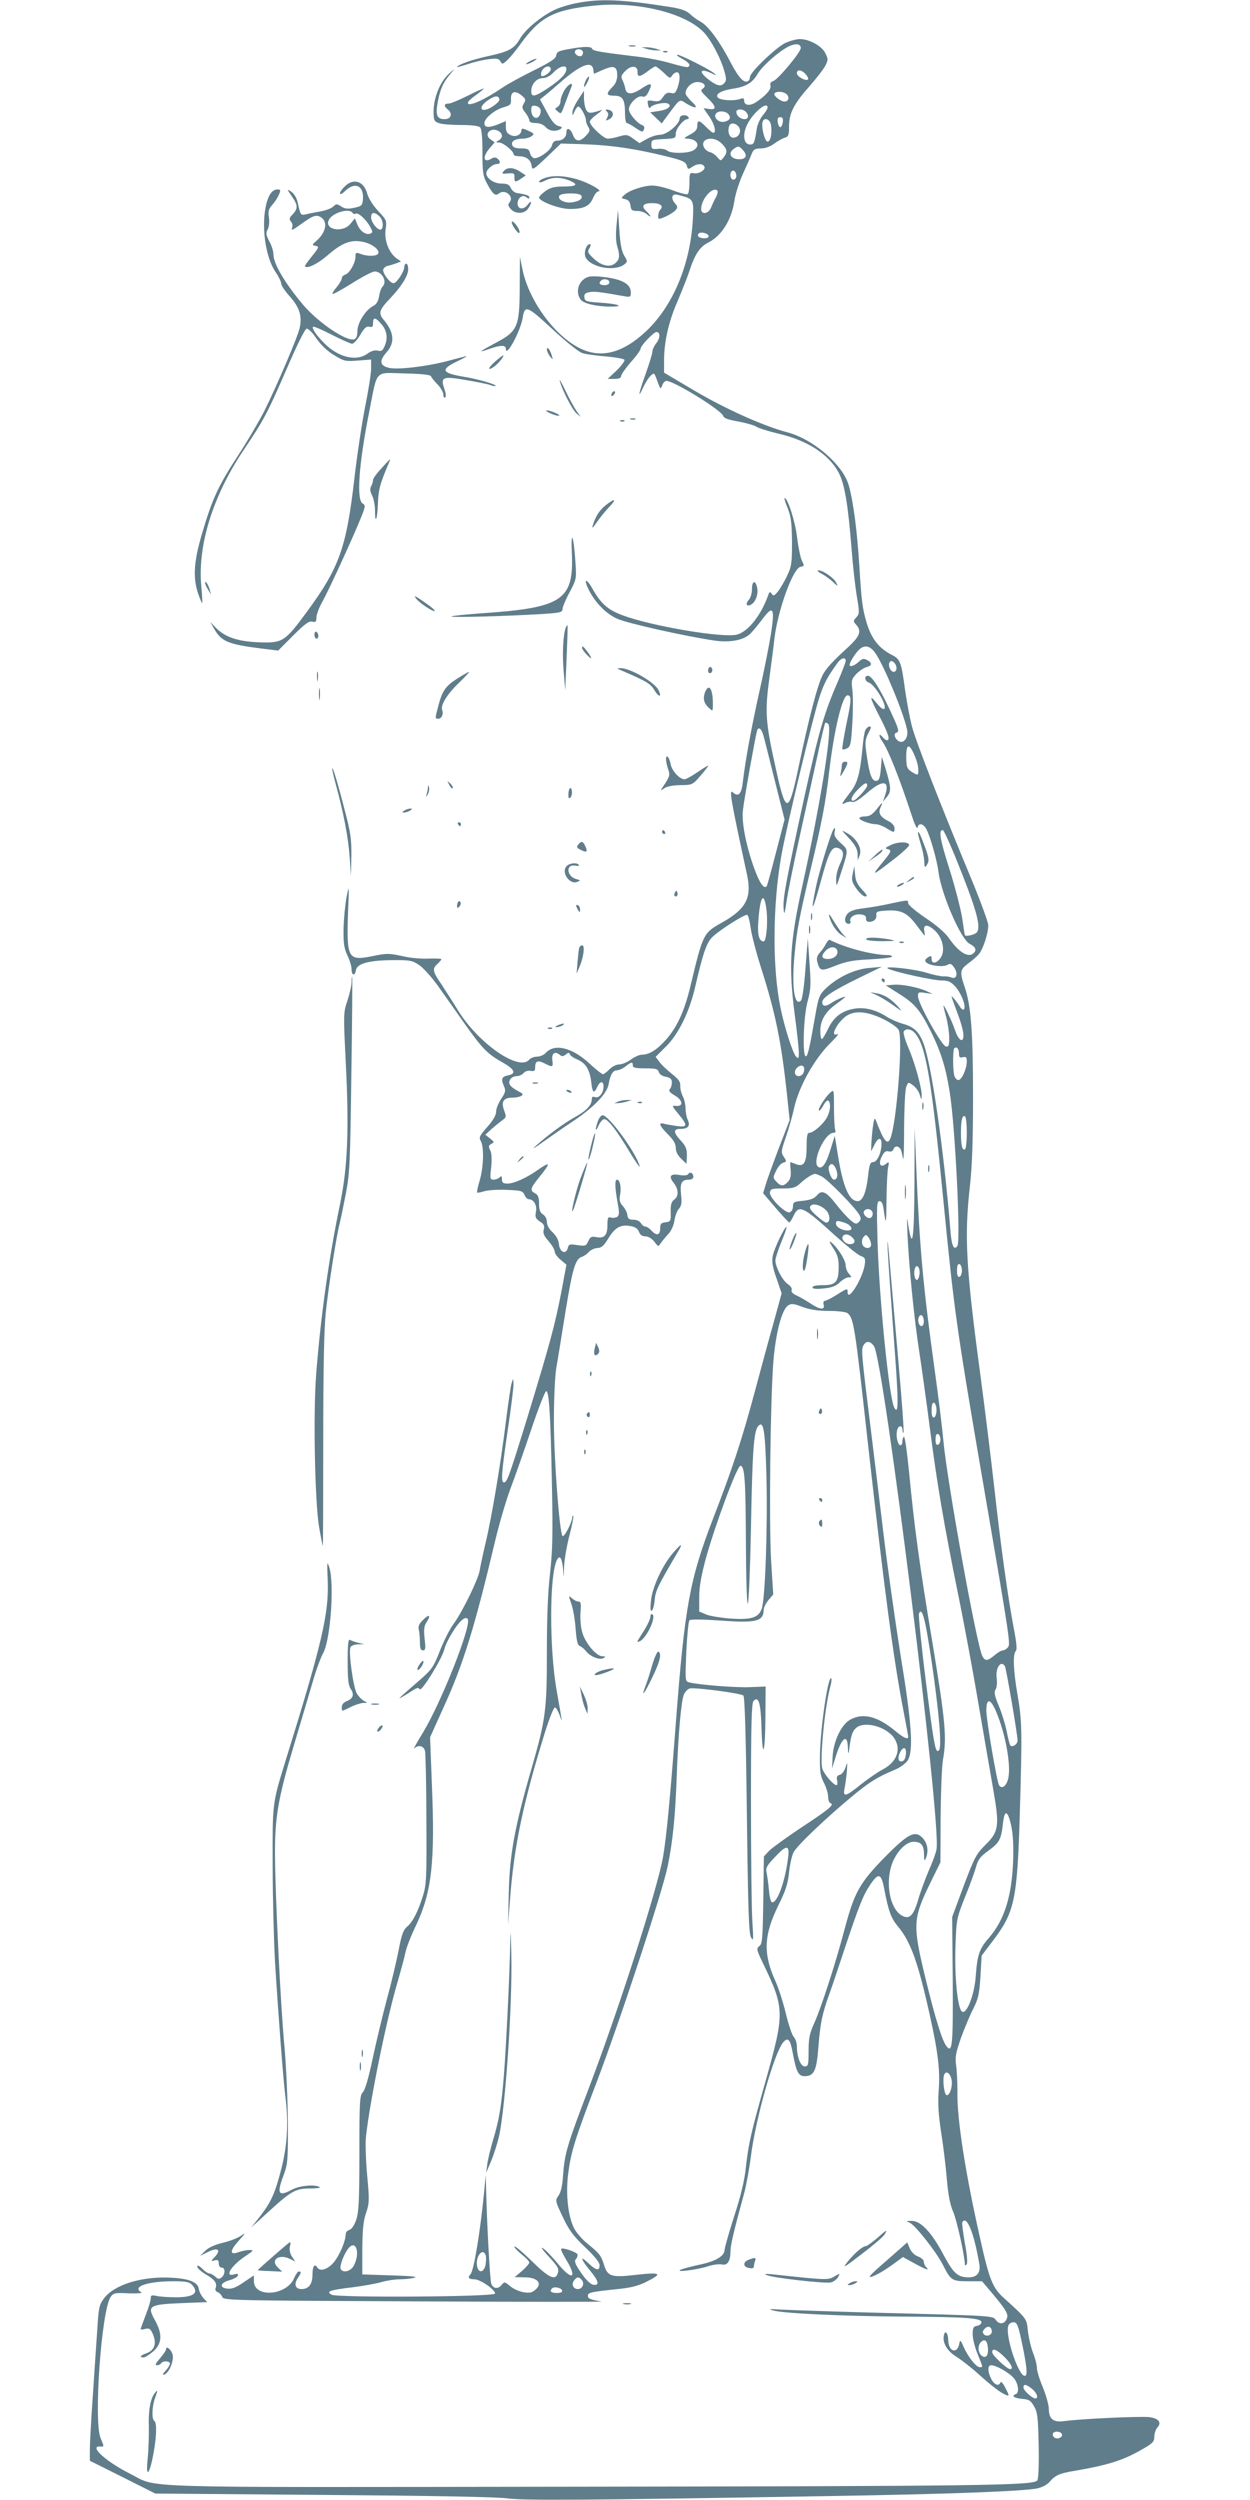 <?xml version="1.0" standalone="no"?>
<!DOCTYPE svg PUBLIC "-//W3C//DTD SVG 20010904//EN"
 "http://www.w3.org/TR/2001/REC-SVG-20010904/DTD/svg10.dtd">
<svg version="1.0" xmlns="http://www.w3.org/2000/svg"
 width="640pt" height="1280pt" viewBox="0 0 640 1280"
 preserveAspectRatio="xMidYMid meet">
<g transform="translate(0,1280) scale(0.1,-0.1)"
fill="#607d8b" stroke="none">
<path d="M2951 12784 c-40 -8 -92 -24 -115 -36 -69 -34 -146 -99 -173 -145
-31 -54 -56 -67 -171 -92 -78 -17 -152 -44 -152 -55 0 -1 25 6 57 16 31 11 79
22 106 25 41 5 51 3 59 -11 9 -16 12 -16 35 6 14 12 41 46 61 73 106 148 172
184 383 206 221 23 465 -36 562 -136 37 -38 89 -136 107 -204 10 -36 9 -46 -3
-58 -18 -19 -41 -11 -87 26 -43 36 -33 51 18 28 32 -15 34 -15 17 -1 -28 22
-172 94 -187 94 -7 -1 4 -10 25 -21 35 -19 45 -33 30 -42 -5 -3 -43 6 -85 18
-42 13 -121 29 -175 35 -183 22 -228 29 -231 40 -5 13 -40 13 -118 -1 -53 -9
-63 -14 -66 -32 -2 -17 -29 -35 -114 -77 -61 -30 -136 -71 -165 -91 -84 -57
-160 -92 -172 -80 -6 6 6 20 37 42 25 18 44 34 43 36 -2 1 -39 -15 -82 -37
-44 -22 -87 -40 -96 -40 -26 0 -29 -12 -7 -30 27 -21 18 -50 -15 -50 -40 0
-48 19 -36 86 12 67 30 106 68 149 22 26 20 25 -12 -4 -45 -42 -77 -122 -77
-192 0 -44 3 -51 26 -59 14 -6 65 -10 113 -10 54 0 91 -4 99 -12 8 -8 12 -51
12 -128 0 -98 3 -121 21 -155 31 -59 45 -71 63 -56 31 26 80 -15 55 -45 -9
-11 -8 -19 6 -34 24 -27 70 -26 89 2 22 32 19 48 -3 19 -21 -27 -51 -23 -51 7
0 29 26 48 45 32 10 -8 15 -9 15 -1 0 10 -17 16 -65 23 -11 2 -24 13 -30 26
-8 17 -18 22 -47 22 -39 0 -78 27 -78 53 0 19 33 47 53 47 20 0 22 13 4 28 -8
7 -18 7 -27 2 -44 -28 -53 3 -14 50 l27 31 -21 15 c-37 25 -1 65 39 44 24 -13
25 -36 2 -49 -16 -9 -16 -10 3 -11 21 0 74 -44 74 -61 0 -5 13 -9 28 -9 36 0
60 -18 64 -50 3 -23 8 -20 77 45 l73 70 102 -3 c133 -4 236 -17 376 -48 143
-33 161 -40 167 -64 5 -18 7 -18 26 -5 26 18 53 19 63 3 10 -16 -27 -40 -53
-35 -22 4 -23 1 -23 -49 0 -29 -4 -55 -9 -58 -5 -3 -39 5 -75 19 -37 14 -84
25 -105 25 -46 0 -118 -24 -144 -48 -18 -16 -18 -17 5 -22 16 -4 24 -14 26
-33 3 -23 8 -27 34 -27 17 0 40 -7 50 -17 10 -9 18 -13 18 -10 0 3 -9 15 -21
26 -28 26 -17 41 31 41 41 0 59 -15 41 -33 -11 -11 -16 -47 -6 -47 16 0 72 29
84 44 12 14 11 19 -4 36 -10 11 -15 26 -12 34 5 12 13 13 44 4 64 -17 66 -21
60 -128 -14 -228 -103 -439 -241 -568 -116 -108 -224 -137 -329 -89 -131 60
-266 241 -301 403 l-14 69 -1 -155 c-1 -205 -10 -226 -126 -287 -86 -46 -91
-51 -25 -28 54 19 80 19 80 -1 0 -48 75 90 86 158 11 68 21 64 152 -57 71 -66
135 -117 154 -123 18 -6 72 -13 120 -17 49 -4 91 -12 95 -17 3 -6 -15 -31 -40
-55 l-46 -43 35 0 c23 0 34 5 34 14 0 8 23 41 50 72 28 31 50 62 50 69 0 15
67 85 81 85 20 0 20 -30 0 -56 -12 -15 -21 -35 -21 -45 0 -10 -16 -62 -35
-115 -36 -100 -42 -134 -10 -64 10 21 26 47 36 56 17 16 19 15 29 -12 23 -62
21 -60 31 -36 4 12 14 22 21 22 40 -1 283 -151 291 -180 3 -11 26 -19 76 -28
39 -7 82 -19 94 -27 12 -8 62 -23 111 -35 149 -34 258 -105 309 -198 31 -57
49 -164 67 -392 6 -80 18 -187 26 -238 15 -88 15 -95 -2 -113 -16 -18 -16 -20
-1 -37 30 -33 20 -59 -40 -115 -81 -74 -112 -108 -130 -141 -27 -52 -70 -214
-127 -486 -49 -232 -63 -230 -116 15 -51 230 -54 282 -31 451 11 82 23 174 26
204 18 149 96 362 134 368 19 3 20 6 7 30 -7 15 -19 70 -25 122 -10 82 -48
200 -64 200 -3 0 4 -24 16 -52 17 -44 21 -75 22 -173 0 -109 -2 -125 -26 -175
-14 -30 -36 -66 -47 -80 -18 -21 -23 -23 -31 -10 -8 12 -11 11 -17 -5 -36
-103 -102 -188 -160 -204 -70 -19 -438 43 -587 99 -75 28 -109 58 -152 133
-34 61 -50 56 -19 -6 33 -64 87 -119 142 -144 50 -24 357 -92 502 -113 77 -11
145 2 179 33 13 12 41 46 63 75 57 77 66 61 45 -76 -10 -60 -35 -188 -57 -284
-42 -188 -74 -363 -86 -466 -7 -69 -23 -85 -53 -58 -19 17 -9 -40 73 -419 27
-122 -3 -179 -130 -250 -93 -52 -95 -57 -159 -324 -30 -126 -68 -210 -125
-274 -46 -52 -86 -77 -123 -77 -13 0 -38 -11 -57 -25 -19 -14 -46 -25 -60 -25
-15 0 -36 -11 -50 -25 -13 -14 -28 -25 -33 -25 -5 0 -36 24 -68 54 -89 83
-180 105 -225 55 -9 -10 -29 -19 -44 -19 -15 0 -33 -7 -40 -15 -52 -63 -262
83 -367 255 -25 41 -63 100 -84 132 -44 64 -47 78 -19 103 11 10 20 21 20 24
0 3 -29 4 -65 3 -36 -2 -96 3 -136 13 -66 14 -78 15 -150 0 -128 -26 -135 -14
-127 224 6 143 6 145 -8 76 -7 -38 -14 -110 -15 -160 -1 -73 2 -98 19 -135 12
-25 22 -57 22 -72 0 -33 17 -37 22 -6 5 34 65 51 184 52 92 1 104 -1 140 -25
21 -14 64 -62 95 -105 31 -43 93 -132 139 -197 91 -128 115 -153 197 -199 60
-34 67 -56 23 -64 -32 -7 -36 -19 -19 -57 9 -21 7 -31 -15 -63 -14 -21 -26
-51 -26 -66 0 -18 -15 -44 -45 -78 -40 -45 -44 -53 -33 -73 17 -31 14 -133 -6
-201 -10 -32 -15 -60 -13 -62 2 -2 17 1 34 6 16 6 68 10 114 8 76 -3 85 -5 94
-25 5 -13 15 -23 22 -23 25 0 44 -31 37 -64 -5 -28 -2 -35 20 -50 21 -13 25
-22 20 -41 -5 -19 1 -33 25 -60 17 -20 31 -43 31 -53 0 -9 13 -28 30 -42 l30
-25 -25 -135 c-34 -175 -57 -261 -171 -635 -98 -318 -108 -345 -124 -345 -16
0 -12 52 20 270 17 113 30 218 29 235 -1 30 -1 30 -9 5 -5 -14 -18 -104 -30
-200 -26 -211 -72 -488 -105 -625 -13 -55 -26 -116 -29 -136 -8 -47 -88 -210
-132 -271 -20 -26 -51 -88 -71 -138 -31 -81 -41 -96 -96 -145 -122 -106 -125
-109 -97 -93 14 8 38 23 53 33 22 14 30 16 36 6 9 -15 114 156 126 204 3 17
22 56 42 88 36 59 67 85 78 67 20 -32 -135 -425 -229 -580 -32 -52 -52 -89
-45 -82 21 20 48 14 55 -13 3 -13 7 -172 7 -352 2 -295 0 -334 -17 -388 -25
-81 -53 -136 -82 -160 -19 -16 -28 -40 -43 -120 -11 -55 -37 -168 -60 -250
-22 -83 -55 -220 -73 -305 -21 -100 -39 -161 -50 -172 -16 -16 -18 -44 -18
-311 0 -246 -3 -301 -16 -342 -10 -29 -24 -49 -35 -52 -11 -3 -19 -13 -19 -22
0 -34 -31 -108 -61 -144 -30 -36 -70 -49 -84 -27 -14 23 -25 7 -25 -34 0 -51
-19 -76 -56 -76 -32 0 -40 24 -20 55 19 28 20 35 6 35 -5 0 -16 -15 -24 -34
-38 -90 -206 -103 -206 -15 l0 29 -52 -35 c-37 -26 -60 -35 -82 -33 -45 4 -39
30 8 43 22 6 42 17 44 24 3 9 -2 11 -16 7 -57 -18 -20 43 55 93 42 28 44 31
20 31 -14 0 -38 -5 -53 -10 -48 -19 -50 4 -3 56 37 41 39 45 13 27 -17 -12
-59 -28 -93 -36 -41 -10 -73 -24 -90 -41 l-26 -26 40 20 c49 25 69 12 36 -24
-23 -24 -23 -25 -2 -19 16 4 21 1 21 -16 0 -12 6 -21 15 -21 19 0 19 -34 0
-50 -13 -10 -19 -10 -33 4 -10 9 -24 16 -31 16 -6 0 -23 11 -36 25 -17 16 -25
19 -25 10 0 -8 20 -26 44 -40 46 -27 59 -45 50 -70 -4 -9 1 -18 11 -21 9 -4
20 -15 23 -25 7 -17 58 -18 987 -22 539 -3 969 -3 955 -1 -58 10 -70 15 -70
29 0 17 12 20 144 34 74 7 113 17 155 38 86 43 76 50 -51 36 -130 -15 -147 -9
-166 53 -15 47 -24 58 -85 107 -26 21 -56 56 -67 77 -32 63 -44 176 -31 280
15 114 32 170 148 475 119 313 336 972 362 1102 26 127 39 259 46 463 8 219
23 384 37 415 6 13 19 27 29 30 22 7 260 -24 275 -36 7 -6 13 -196 18 -611 6
-488 10 -606 21 -627 13 -23 13 -14 7 84 -4 61 -7 336 -7 612 0 388 3 505 13
514 26 27 37 -8 41 -139 5 -173 19 -128 20 63 l1 150 -76 -3 c-71 -4 -274 12
-318 25 -18 5 -18 13 -12 157 4 83 11 155 16 160 6 6 66 5 155 -1 186 -14 224
-5 225 54 0 12 11 34 24 50 l25 29 -11 175 c-11 195 -4 822 12 1022 12 143 43
262 75 283 17 11 28 10 75 -8 39 -14 79 -20 135 -20 45 0 86 -5 94 -11 32 -27
37 -55 106 -679 84 -750 129 -1087 180 -1354 14 -71 25 -132 25 -136 0 -17
-24 -6 -68 31 -91 75 -166 93 -231 55 -45 -27 -84 -110 -88 -188 l-3 -61 14
45 c32 110 65 141 67 63 1 -30 3 -37 6 -18 9 75 15 97 34 116 41 41 160 9 199
-53 36 -57 10 -122 -63 -159 -23 -12 -72 -46 -109 -75 -79 -64 -93 -67 -84
-21 4 17 9 57 12 87 3 50 3 52 -7 21 -6 -19 -18 -35 -29 -38 -15 -4 -18 -11
-14 -29 3 -13 2 -24 -3 -24 -15 0 -61 53 -72 82 -15 40 11 314 40 422 6 21 8
40 5 43 -16 16 -56 -253 -58 -397 -1 -80 2 -102 20 -137 12 -23 22 -56 22 -72
0 -16 5 -31 12 -33 21 -7 -2 -28 -145 -122 -78 -52 -154 -107 -169 -122 l-27
-29 -3 -223 c-3 -198 -5 -225 -20 -236 -16 -12 -15 -18 18 -87 112 -232 112
-255 14 -603 -75 -266 -87 -318 -101 -441 -7 -69 -26 -148 -60 -252 -27 -84
-49 -162 -49 -172 0 -32 -46 -59 -128 -76 -42 -9 -86 -21 -97 -26 -32 -15 82
-1 138 17 26 9 59 13 72 10 29 -7 45 16 45 67 0 32 18 107 70 297 11 41 27
128 35 193 25 192 118 522 164 579 25 30 37 18 50 -54 18 -97 29 -118 61 -118
48 0 61 28 70 147 10 125 19 170 56 273 15 41 49 143 76 225 75 225 97 281
132 333 43 65 58 62 73 -18 22 -115 35 -151 70 -193 65 -77 103 -182 163 -452
43 -193 54 -286 46 -389 -5 -67 -1 -124 13 -216 11 -69 24 -177 29 -240 7 -80
17 -130 32 -164 18 -39 60 -229 60 -270 0 -6 3 -6 9 0 6 5 3 48 -9 109 -9 55
-16 103 -13 107 22 39 60 -53 87 -214 8 -44 -12 -68 -54 -68 -56 0 -78 20
-128 113 -60 115 -118 177 -164 176 -29 0 -30 -1 -11 -9 28 -11 137 -150 170
-215 41 -81 47 -85 128 -85 l73 0 44 -52 c76 -90 91 -114 84 -136 -10 -31 -38
-36 -56 -12 -18 24 6 23 -655 40 -209 6 -411 13 -450 15 -57 4 -64 3 -35 -5
53 -15 364 -29 665 -31 319 -2 400 -7 400 -29 0 -8 -10 -16 -22 -18 -19 -3
-23 -10 -23 -43 0 -22 11 -67 25 -101 29 -72 29 -68 11 -68 -18 0 -60 53 -83
106 -14 33 -18 35 -21 17 -9 -57 -55 -46 -57 14 -1 41 -18 57 -23 22 -6 -37
19 -78 67 -107 25 -16 74 -54 107 -84 72 -65 122 -103 147 -111 15 -6 15 -2
-5 36 -11 23 -23 36 -25 30 -8 -23 -32 -14 -48 17 -19 38 -19 70 0 70 24 0 87
-35 114 -64 24 -26 32 -77 12 -84 -25 -8 -8 -21 31 -24 36 -3 45 -8 62 -38 18
-30 21 -56 24 -200 2 -99 -1 -171 -7 -180 -18 -26 -298 -29 -2411 -32 -2275
-3 -2083 -9 -2235 67 -122 61 -212 143 -152 139 21 -2 21 -2 2 43 -36 86 4
649 51 722 15 21 21 23 94 19 43 -1 72 1 64 5 -51 29 31 57 165 57 63 0 81 -4
94 -18 38 -42 10 -64 -82 -64 -39 0 -84 3 -100 7 -25 5 -30 3 -29 -12 0 -10
-11 -48 -26 -86 -14 -37 -26 -70 -26 -72 0 -3 11 -3 24 1 21 5 27 1 40 -30 19
-46 6 -81 -35 -95 -31 -11 -38 -21 -14 -21 8 0 30 14 50 31 45 40 48 89 8 160
-41 73 -30 80 136 87 l132 5 -20 21 c-10 12 -21 32 -23 46 -4 35 -48 53 -139
58 -150 9 -293 -35 -346 -105 -24 -31 -28 -47 -34 -147 -4 -61 -15 -214 -23
-341 -9 -126 -16 -256 -16 -287 l0 -57 168 -84 167 -84 860 -7 c541 -4 892
-10 945 -18 88 -11 402 -9 1640 12 608 10 987 24 1069 39 27 6 51 18 65 34 29
34 51 44 132 57 157 27 233 50 318 96 78 43 86 50 86 78 0 16 7 37 15 46 24
26 9 47 -38 54 -42 6 -349 -8 -438 -20 -56 -8 -79 11 -79 63 0 19 -14 69 -31
111 -18 43 -31 87 -30 99 0 13 -8 46 -19 74 -11 28 -23 79 -27 113 -7 66 -2
60 -125 172 -56 50 -74 96 -121 309 -75 333 -118 610 -115 745 0 41 -2 100 -6
130 -7 48 -3 67 24 145 18 50 46 117 63 150 26 51 31 75 37 166 l6 106 56 74
c112 147 126 209 139 639 13 437 12 489 -11 621 -22 127 -25 210 -9 226 7 7 4
41 -10 114 -30 156 -67 422 -101 729 -17 151 -49 410 -71 574 -74 552 -82 706
-53 963 11 97 16 232 16 453 0 333 -10 472 -43 567 -26 77 -24 88 18 120 21
15 46 37 55 48 21 24 48 107 48 147 0 16 -39 122 -86 236 -153 367 -284 704
-304 780 -11 41 -27 126 -36 189 -19 143 -25 158 -66 179 -69 35 -108 85 -133
173 -20 71 -24 103 -35 281 -11 179 -31 335 -55 417 -30 104 -181 234 -312
269 -125 33 -318 120 -476 213 l-157 93 0 63 c0 95 24 200 68 300 21 50 49
119 61 155 29 89 53 126 99 149 67 34 119 118 132 213 5 33 24 94 43 136 19
42 40 89 46 105 9 22 17 27 46 27 23 0 48 9 68 24 18 13 42 27 55 31 19 5 22
13 22 58 0 67 24 115 106 207 36 41 73 89 81 106 14 28 13 34 -2 63 -18 36
-82 71 -130 71 -16 0 -50 -9 -74 -20 -47 -22 -181 -150 -181 -174 0 -8 -4 -18
-10 -21 -21 -13 -49 18 -90 97 -56 107 -114 186 -153 207 -17 9 -42 27 -55 40
-19 17 -46 27 -106 36 -240 38 -353 43 -475 19z m1149 -230 c0 -21 -117 -162
-141 -169 -13 -4 -18 -12 -14 -24 5 -18 -27 -54 -77 -86 -31 -19 -58 -14 -58
10 0 13 -5 14 -22 8 -32 -11 -98 -7 -112 7 -16 17 15 36 72 45 69 10 104 30
130 75 24 42 116 123 166 145 33 14 56 10 56 -11z m-1115 -23 c0 -8 -4 -16
-10 -18 -16 -5 -38 14 -30 26 9 16 40 9 40 -8z m53 -88 l3 -21 45 20 c57 25
74 19 74 -27 0 -25 -8 -44 -25 -61 -34 -34 -31 -44 10 -44 43 0 55 -20 55 -89
0 -28 4 -51 9 -51 4 0 25 -11 45 -25 33 -22 37 -23 43 -8 4 10 1 19 -8 22 -25
8 -69 59 -69 81 0 29 45 73 68 66 14 -5 23 3 35 29 20 42 10 44 -43 9 -43 -29
-73 -29 -78 1 -2 11 -8 30 -14 43 -10 19 -8 26 12 47 30 32 65 30 64 -2 -1
-29 11 -29 52 2 18 14 36 25 40 25 5 0 23 -15 42 -32 30 -30 34 -31 43 -15 6
9 17 17 24 17 18 0 19 -34 4 -79 -10 -27 -15 -32 -34 -27 -17 4 -27 -1 -40
-20 -14 -22 -22 -25 -49 -21 -31 5 -33 4 -28 -20 3 -15 7 -20 12 -13 10 16 75
29 91 19 22 -13 -4 -32 -52 -38 l-40 -6 29 -28 30 -29 36 49 c59 79 54 76 90
53 49 -30 65 -24 28 9 -17 17 -32 36 -32 43 0 28 31 58 60 58 34 0 50 -20 28
-34 -13 -8 -9 -15 23 -46 47 -45 50 -64 10 -58 l-29 4 29 -42 c28 -40 38 -84
21 -84 -5 0 -21 14 -37 30 -35 36 -45 38 -45 5 0 -18 -10 -30 -37 -44 -30 -16
-34 -20 -16 -21 54 -1 73 -38 31 -61 -29 -15 -113 -16 -132 0 -8 7 -30 11 -48
9 -29 -3 -33 0 -33 22 0 24 3 25 63 28 59 3 62 4 62 28 0 25 40 74 60 74 6 0
8 5 5 10 -10 16 -45 12 -45 -6 0 -29 -65 -84 -100 -84 -17 0 -48 -10 -69 -22
l-37 -21 -32 23 c-28 21 -35 22 -70 12 -22 -7 -49 -12 -60 -12 -22 0 -92 66
-92 87 0 7 17 24 38 39 20 14 29 24 19 20 -54 -18 -65 -18 -76 2 -6 12 -11 38
-11 59 l0 38 -30 -45 c-16 -25 -30 -54 -29 -65 0 -19 1 -19 9 1 5 12 13 25 19
28 10 6 41 -47 41 -71 0 -7 5 -22 12 -33 10 -16 9 -23 -12 -45 -31 -33 -53
-32 -67 5 -12 33 -33 40 -33 12 0 -24 -19 -42 -46 -42 -15 0 -24 -8 -28 -24
-6 -25 -62 -66 -89 -66 -9 0 -19 11 -23 25 -5 21 -12 25 -45 25 -27 0 -42 5
-46 16 -8 20 13 34 53 34 16 0 38 6 46 13 15 11 13 14 -18 28 -25 12 -34 13
-34 4 0 -25 -29 -39 -55 -27 -19 9 -25 19 -25 42 l0 30 -36 -15 c-50 -21 -74
-19 -74 4 0 25 51 68 99 82 35 10 39 15 37 42 -1 39 21 46 55 18 21 -17 22
-22 11 -41 -11 -18 -10 -25 8 -47 11 -14 20 -32 20 -39 0 -9 12 -14 33 -14 20
0 39 -8 50 -20 18 -21 52 -26 76 -11 12 8 10 11 -10 16 -17 4 -35 25 -59 71
l-35 65 25 20 c14 11 50 42 81 69 103 90 160 111 167 63z m-218 2 c0 -12 -28
-35 -44 -35 -11 0 -6 26 6 38 17 17 38 15 38 -3z m80 2 c0 -24 -30 -55 -91
-96 -70 -47 -89 -51 -89 -18 0 36 27 67 59 67 17 0 38 11 56 30 29 31 65 40
65 17z m1225 -27 c10 -11 15 -23 12 -27 -11 -10 -57 15 -57 32 0 21 24 19 45
-5z m-95 -105 c13 -16 6 -35 -13 -35 -20 0 -58 30 -52 41 9 14 51 11 65 -6z
m-1473 -22 c5 -13 -44 -50 -72 -55 -32 -5 -24 24 14 49 35 24 52 25 58 6z
m211 -56 c2 -10 -2 -25 -9 -33 -16 -19 -39 0 -39 33 0 20 4 24 22 21 13 -2 24
-11 26 -21z m1162 12 c0 -6 -11 -24 -25 -40 -13 -16 -27 -46 -30 -67 -12 -75
-15 -82 -34 -82 -34 0 -41 51 -15 103 31 62 104 122 104 86z m-112 -21 c18
-18 15 -38 -6 -38 -21 0 -42 18 -42 37 0 16 32 17 48 1z m-88 -13 c14 -17 7
-31 -19 -38 -27 -7 -56 16 -48 37 8 20 50 21 67 1z m278 -40 c-2 -14 -7 -26
-13 -26 -5 0 -11 12 -13 26 -2 18 1 25 13 25 12 0 15 -7 13 -25z m-62 -9 c9
-39 1 -91 -16 -91 -15 0 -34 78 -25 103 8 21 34 13 41 -12z m-162 -18 c14 -23
-3 -53 -30 -53 -20 0 -31 33 -20 61 7 19 35 14 50 -8z m-89 -83 c29 -28 31
-44 10 -71 -15 -19 -15 -19 -33 2 -10 12 -27 23 -37 25 -10 2 -22 11 -28 20
-30 48 44 69 88 24z m110 -35 c25 -28 13 -48 -27 -45 -38 3 -51 31 -22 52 23
17 28 17 49 -7z m-35 -131 c0 -10 -7 -19 -15 -19 -15 0 -21 31 -9 43 11 10 24
-3 24 -24z m-97 -75 c4 -4 0 -19 -7 -33 -8 -14 -19 -38 -25 -53 -13 -34 -51
-39 -51 -8 0 51 59 117 83 94z m-45 -231 c2 -8 -6 -13 -22 -13 -26 0 -40 12
-29 24 11 11 46 2 51 -11z m856 -2140 c46 -70 142 -303 160 -388 8 -37 -13
-71 -38 -62 -21 8 -34 39 -18 45 18 6 16 15 -33 120 -52 111 -92 172 -111 172
-21 0 -17 -28 5 -35 11 -3 33 -27 50 -54 48 -75 38 -113 -13 -48 -38 47 -32
23 19 -75 44 -86 54 -118 36 -118 -5 0 -14 7 -21 15 -22 26 -23 8 -2 -22 30
-42 88 -189 150 -378 14 -44 27 -72 30 -62 5 26 30 21 46 -10 20 -40 54 -159
61 -218 15 -114 114 -343 159 -367 29 -15 37 -30 24 -45 -26 -31 -77 -2 -129
73 -19 28 -63 66 -120 104 -49 33 -89 67 -89 75 0 18 1 18 -85 0 -38 -9 -101
-20 -140 -25 -52 -6 -74 -14 -87 -30 -18 -23 -14 -50 8 -50 7 0 11 6 8 13 -7
20 21 39 53 35 19 -2 28 -8 27 -20 -1 -11 5 -18 15 -18 25 0 40 14 38 35 -2
18 5 20 55 23 73 4 105 -13 153 -78 20 -27 38 -50 39 -50 2 0 1 11 -2 25 -6
35 21 33 58 -3 36 -36 49 -96 29 -131 -19 -33 -49 -40 -49 -12 0 18 -3 20 -19
9 -14 -9 -17 -16 -10 -24 15 -18 84 -27 108 -15 17 10 23 7 37 -14 20 -30 12
-60 -14 -50 -9 4 -28 7 -41 6 -13 0 -51 7 -85 18 -68 21 -239 39 -196 20 45
-19 229 -59 271 -59 33 0 47 -6 70 -31 30 -33 58 -104 44 -117 -4 -4 -12 1
-19 12 -6 10 -19 28 -29 40 -21 24 -23 31 18 -79 13 -34 25 -76 27 -95 5 -54
-22 -44 -42 15 -15 45 -59 137 -59 125 -1 -3 6 -30 14 -60 8 -30 15 -77 15
-103 0 -41 -3 -48 -17 -45 -22 4 -143 222 -143 257 0 21 3 23 38 17 l37 -5
-30 14 c-44 20 -128 37 -172 33 l-38 -3 66 -42 c82 -51 109 -83 164 -192 53
-107 78 -188 98 -316 28 -177 56 -758 39 -784 -18 -26 -30 0 -36 81 -33 406
-95 840 -137 954 -23 62 -50 87 -109 103 -25 7 -61 23 -81 36 -53 34 -110 49
-162 41 -65 -10 -108 -42 -137 -103 -14 -29 -28 -53 -32 -53 -5 0 -8 19 -8 43
0 51 25 95 77 133 21 15 43 32 48 37 15 13 -44 -11 -68 -28 -29 -20 -47 -19
-47 4 0 24 60 62 200 130 l105 51 -65 -6 c-75 -6 -162 -48 -221 -104 -33 -32
-38 -43 -54 -135 -31 -177 -40 -216 -50 -213 -17 5 -11 196 8 273 20 77 20 87
10 230 l-7 100 -12 -153 c-6 -85 -16 -158 -23 -165 -34 -34 -49 74 -32 244 11
120 26 194 84 439 54 225 75 335 92 486 25 215 68 394 94 394 21 0 21 -24 -5
-145 -14 -70 -24 -129 -21 -131 3 -3 14 -1 25 5 17 9 20 26 26 129 4 66 4 143
0 171 -6 48 -4 54 21 81 15 15 38 31 51 34 30 8 31 22 3 37 -17 9 -25 7 -43
-10 -21 -20 -46 -28 -46 -15 0 11 23 50 43 72 31 34 62 28 91 -15z m-154 -36
c0 -8 -18 -54 -39 -104 -73 -167 -98 -256 -175 -604 -92 -422 -108 -507 -104
-561 3 -37 5 -31 16 42 7 47 37 195 67 330 30 135 70 319 90 409 19 91 38 167
40 170 3 2 10 0 16 -6 22 -22 -41 -413 -133 -828 -64 -290 -71 -413 -39 -660
12 -88 21 -176 21 -195 0 -30 -2 -32 -14 -20 -17 18 -59 148 -80 251 -42 203
-40 525 4 775 25 144 163 716 196 816 23 70 41 103 93 175 18 25 41 30 41 10z
m260 -38 c0 -11 -6 -19 -14 -19 -17 0 -31 34 -21 50 10 16 35 -8 35 -31z
m-681 -346 c6 -21 32 -126 59 -234 l49 -195 -44 -169 c-24 -93 -45 -171 -48
-173 -14 -15 -36 17 -63 91 -42 116 -66 238 -58 300 5 50 64 380 72 405 7 24
23 12 33 -25z m771 -95 c18 -41 24 -68 21 -96 -1 -10 -5 -10 -23 0 -34 19 -38
28 -38 86 0 63 15 67 40 10z m209 -520 c110 -271 136 -363 112 -392 -11 -13
-60 -23 -61 -13 -1 1 -7 41 -14 89 -8 47 -37 161 -66 252 -48 151 -55 196 -33
196 5 0 32 -60 62 -132z m-964 -282 c7 -67 -2 -156 -15 -156 -24 0 -33 34 -27
108 9 128 30 152 42 48z m-82 -84 c4 -33 27 -123 51 -199 77 -240 107 -387
137 -673 l12 -115 -56 -145 c-30 -80 -61 -164 -67 -187 l-13 -42 64 -75 c35
-41 67 -75 70 -75 3 -1 13 15 22 34 28 59 48 49 214 -102 57 -51 115 -98 129
-103 24 -9 26 -14 21 -48 -12 -71 -87 -191 -87 -138 0 21 -2 21 -57 -14 -26
-16 -52 -30 -59 -30 -7 0 -10 -8 -7 -20 8 -29 -20 -26 -70 8 -23 15 -55 33
-70 40 -18 8 -27 18 -24 26 4 9 -5 22 -19 31 -27 18 -63 86 -64 121 0 12 14
54 30 94 17 40 29 75 27 77 -8 7 -65 -113 -71 -149 -5 -27 0 -58 20 -114 l26
-76 -40 -146 c-23 -81 -66 -239 -96 -352 -67 -250 -115 -396 -213 -650 -122
-316 -147 -452 -193 -1055 -30 -397 -48 -581 -65 -681 -29 -167 -231 -795
-385 -1198 -106 -278 -119 -323 -127 -431 -3 -54 -11 -88 -23 -106 -18 -25
-18 -27 21 -109 32 -68 53 -97 114 -155 49 -46 75 -79 75 -93 0 -31 -18 -27
-57 10 -46 44 -41 23 7 -36 46 -55 51 -79 18 -74 -14 2 -37 24 -62 60 -32 47
-37 60 -27 72 7 8 10 19 7 25 -8 12 -76 35 -83 27 -3 -3 9 -28 26 -56 60 -98
29 -109 -46 -16 -27 32 -59 66 -73 75 -14 9 -2 -9 28 -41 53 -58 56 -65 46
-92 -13 -33 -48 -15 -130 66 -46 45 -86 79 -90 76 -3 -3 13 -21 35 -39 23 -18
41 -37 41 -43 0 -6 -17 -25 -37 -43 l-38 -32 51 -1 c75 0 97 -39 42 -73 -22
-14 -83 0 -116 28 -28 23 -29 24 -45 5 -18 -22 -42 -18 -52 8 -6 16 -22 302
-26 482 l-2 75 -8 -85 c-20 -207 -53 -406 -70 -424 -16 -17 -10 -26 20 -26 30
0 106 -53 106 -73 0 -17 -807 -22 -837 -6 -31 17 -10 24 107 38 55 7 122 19
149 27 27 8 69 14 92 14 23 0 57 3 75 8 23 5 -16 9 -116 12 l-150 5 0 130 c1
99 5 143 19 184 17 50 18 64 6 192 -7 76 -10 166 -6 201 19 176 105 600 161
788 18 63 37 133 41 154 4 22 28 85 55 140 80 170 97 322 80 726 l-9 235 69
153 c101 221 159 409 264 852 20 85 55 204 77 264 23 60 71 197 107 304 36
108 71 197 77 199 15 5 23 -119 30 -486 5 -247 3 -333 -10 -448 -11 -95 -16
-228 -16 -401 0 -301 -6 -345 -80 -602 -85 -294 -111 -438 -115 -630 l-4 -165
10 125 c20 275 68 503 180 863 24 76 45 127 51 125 7 -3 17 -22 25 -44 7 -21
11 -28 8 -14 -2 14 -13 79 -25 145 -38 216 -37 596 2 669 14 27 26 8 31 -49 3
-49 3 -49 5 11 1 34 13 106 27 160 14 53 23 100 20 102 -3 3 -5 0 -5 -6 0 -24
-41 -105 -50 -96 -15 16 -44 392 -44 589 0 111 5 223 12 270 8 44 29 176 48
294 36 219 50 265 83 276 10 3 26 14 36 25 10 11 30 20 44 20 20 1 32 11 53
45 35 59 64 76 112 68 27 -4 40 -12 47 -29 6 -16 16 -24 33 -24 15 0 33 -11
46 -27 20 -27 21 -27 33 -8 7 10 24 31 38 46 16 17 28 44 32 69 3 23 13 50 23
61 13 15 16 30 11 73 -6 59 3 76 40 76 13 0 23 6 23 14 0 20 -17 29 -26 15 -4
-7 -21 -9 -45 -5 -47 8 -57 -6 -30 -40 26 -33 27 -69 3 -86 -14 -10 -19 -25
-18 -63 1 -47 0 -50 -26 -53 -24 -3 -28 -8 -28 -33 0 -34 -19 -38 -45 -9 -10
11 -24 20 -31 20 -7 0 -17 8 -23 18 -6 10 -21 17 -38 17 -22 0 -29 5 -31 25
-2 14 -13 35 -24 46 -15 17 -18 30 -13 57 7 38 -1 77 -16 77 -12 0 -11 -40 3
-117 10 -54 9 -66 -3 -74 -8 -4 -22 -6 -31 -3 -15 5 -18 -1 -18 -39 0 -52 -16
-69 -57 -61 -24 5 -31 2 -41 -21 -11 -24 -15 -26 -56 -20 -39 6 -44 5 -49 -15
-9 -35 -41 -22 -45 19 -2 22 -14 44 -33 62 -18 16 -29 37 -29 53 0 15 -8 31
-20 38 -15 10 -20 24 -20 55 0 32 -5 45 -20 53 -29 15 -25 26 25 88 25 30 43
57 40 60 -3 3 -25 -9 -50 -27 -57 -41 -123 -71 -157 -71 -22 0 -28 5 -28 22 0
17 -3 19 -12 10 -7 -7 -21 -12 -31 -12 -18 0 -19 5 -12 64 4 43 2 72 -5 87
-10 18 -9 24 5 32 17 9 16 11 -6 28 l-24 19 30 28 c17 15 42 35 55 45 23 16
23 19 11 52 -16 45 -3 65 43 65 17 0 37 4 45 9 11 7 9 11 -10 21 -46 24 -59
41 -48 61 5 11 20 19 33 19 13 0 29 7 37 16 7 9 22 14 36 11 19 -3 23 0 23 19
0 32 14 37 49 19 41 -21 44 -19 39 16 -5 35 13 49 37 29 12 -10 18 -10 32 1
13 11 17 11 21 1 2 -7 19 -19 37 -26 44 -19 64 -52 72 -115 6 -57 14 -63 31
-26 14 31 32 32 32 2 0 -33 -23 -62 -44 -54 -11 4 -16 1 -16 -11 0 -30 -27
-59 -87 -92 -59 -33 -139 -92 -203 -150 -19 -17 -1 -7 40 23 41 29 111 78 155
107 107 72 172 140 181 188 9 51 22 72 43 72 10 0 30 9 44 20 30 24 37 25 37
5 0 -12 14 -15 64 -15 54 0 64 -3 69 -18 2 -11 17 -22 36 -25 24 -5 31 -12 31
-30 0 -13 -5 -28 -11 -34 -7 -7 0 -17 26 -32 42 -24 45 -58 6 -53 -22 2 -22 0
13 -42 49 -60 47 -69 -11 -61 -27 4 -56 9 -65 12 -29 7 -21 -12 22 -55 28 -28
40 -48 40 -69 0 -19 10 -39 28 -56 l27 -26 2 42 c0 35 -5 49 -34 80 -36 40
-36 57 0 57 40 0 52 15 39 45 -7 14 -12 42 -12 61 0 19 -7 48 -15 63 -8 16
-13 39 -12 53 1 19 -9 33 -42 59 -24 19 -53 46 -64 61 l-20 27 51 51 c66 64
123 181 152 310 40 173 58 224 88 253 37 36 164 116 177 113 6 -1 13 -30 18
-64z m682 -471 c36 -18 70 -42 76 -54 23 -43 -9 -469 -42 -555 -15 -38 -34
-15 -75 93 -6 15 -9 6 -15 -35 -4 -30 -7 -71 -8 -90 l-1 -35 18 35 c19 40 38
38 35 -3 -2 -44 -23 -87 -43 -87 -14 0 -19 -12 -25 -67 -9 -86 -28 -133 -53
-133 -44 0 -75 71 -101 230 l-17 105 -22 -71 c-22 -72 -42 -101 -62 -89 -36
22 31 175 78 175 9 0 12 6 8 16 -3 9 -6 59 -6 111 0 96 0 96 -20 78 -26 -24
-64 -84 -57 -91 3 -3 13 8 22 25 9 18 20 29 25 26 15 -9 12 -52 -5 -84 -17
-34 -70 -81 -91 -81 -11 0 -14 -16 -14 -68 0 -84 -13 -108 -53 -93 -16 6 -29
11 -30 11 -2 0 -1 -18 1 -40 3 -29 -1 -47 -13 -60 -23 -25 -37 -25 -60 0 -18
19 -18 22 -1 56 9 20 25 38 36 41 18 5 18 7 3 30 -15 23 -14 29 11 102 15 43
33 107 41 144 24 113 107 261 194 344 25 25 38 41 28 38 -44 -18 7 74 56 99
44 23 104 15 182 -23z m158 -69 c57 -62 86 -234 147 -857 56 -572 65 -641 209
-1480 135 -787 135 -793 121 -810 -7 -8 -18 -15 -25 -15 -8 0 -27 -11 -43 -25
-36 -30 -48 -31 -62 -5 -29 53 -182 902 -200 1105 -6 66 -26 230 -45 365 -58
418 -77 622 -94 1040 l-8 195 -1 -282 c-2 -310 -11 -357 -36 -188 -3 17 -2
-15 0 -70 8 -171 34 -433 59 -595 13 -85 38 -263 55 -395 38 -296 73 -500 145
-855 31 -151 78 -405 105 -565 27 -159 61 -355 75 -435 33 -189 30 -217 -40
-286 -47 -47 -56 -64 -111 -210 l-59 -159 3 -325 c2 -335 -2 -377 -33 -335
-21 27 -56 139 -105 340 -68 279 -67 309 22 492 l53 108 1 230 c1 127 6 259
12 295 20 114 13 193 -52 588 -69 413 -94 599 -122 889 -10 100 -21 180 -26
177 -4 -3 -8 -14 -8 -25 0 -10 -4 -19 -10 -19 -12 0 -23 41 -18 71 4 31 28 37
29 7 0 -12 3 -18 5 -11 3 7 -9 169 -26 360 -17 191 -37 422 -45 513 -10 117
-13 134 -10 60 3 -58 17 -259 31 -447 25 -328 26 -401 3 -361 -26 46 -77 551
-86 851 -5 185 -4 207 10 207 11 0 18 -13 22 -47 11 -82 13 -72 14 58 1 70 4
142 8 160 6 31 5 33 -11 20 -28 -23 -41 0 -21 38 12 24 21 30 34 26 12 -3 21
0 25 10 9 25 35 17 42 -12 3 -16 7 -32 9 -38 2 -5 4 70 4 167 1 97 5 188 11
203 10 26 10 26 35 8 14 -10 29 -31 34 -48 9 -29 9 -29 10 -4 1 37 -34 166
-68 244 -16 38 -27 75 -24 82 7 19 37 16 56 -5z m227 -107 c0 -18 4 -22 20
-18 16 4 20 0 20 -21 0 -38 -26 -96 -43 -96 -8 0 -17 10 -21 23 -8 30 -8 132
0 140 12 11 24 -3 24 -28z m-795 -94 c-8 -27 -45 -28 -45 -1 0 22 31 43 43 30
5 -4 6 -17 2 -29z m835 -311 c0 -43 -4 -81 -9 -84 -14 -9 -21 20 -21 84 0 64
7 93 21 84 5 -3 9 -41 9 -84z m-669 -187 c11 -29 6 -53 -11 -53 -13 0 -32 49
-26 67 9 21 26 15 37 -14z m-73 -37 c32 -17 173 -161 191 -195 11 -19 10 -26
-2 -38 -12 -12 -18 -11 -44 11 -16 14 -49 50 -72 80 -51 66 -74 76 -99 45 -13
-15 -33 -23 -70 -27 -47 -4 -52 -7 -52 -29 0 -13 -7 -26 -16 -30 -22 -8 -106
75 -102 102 3 18 11 20 65 20 53 0 66 4 90 26 29 27 62 48 76 49 4 0 20 -6 35
-14z m29 -182 c15 -24 12 -54 -7 -54 -5 0 -28 16 -50 36 -31 28 -38 40 -30 50
15 18 66 -1 87 -32z m230 0 c3 -8 1 -20 -6 -27 -14 -14 -47 15 -37 32 10 16
36 13 43 -5z m-120 -66 c19 -16 16 -28 -8 -28 -29 0 -59 18 -59 36 0 13 6 15
27 9 16 -4 34 -11 40 -17z m17 -64 c19 -18 13 -34 -13 -34 -22 0 -45 25 -36
40 9 15 31 12 49 -6z m96 -36 c0 -25 -37 -23 -45 2 -4 12 -1 28 6 36 12 14 14
14 26 -2 7 -10 13 -26 13 -36z m465 -133 c0 -16 -6 -30 -12 -32 -9 -3 -13 7
-13 32 0 25 4 35 13 33 6 -3 12 -17 12 -33z m-217 -19 c-2 -15 -7 -28 -13 -29
-12 -2 -19 38 -10 60 9 25 27 1 23 -31z m22 -242 c0 -26 -17 -33 -26 -9 -8 20
3 48 16 40 5 -3 10 -17 10 -31z m-255 -127 c51 -78 345 -2441 320 -2575 -3
-19 -21 -68 -40 -110 -18 -43 -43 -110 -54 -149 -25 -85 -47 -104 -88 -78 -57
38 -80 162 -47 259 22 63 72 116 111 116 39 0 53 -16 54 -64 0 -32 2 -37 9
-21 15 36 10 73 -13 101 -40 46 -75 29 -198 -96 -128 -131 -155 -180 -204
-365 -48 -181 -118 -397 -155 -481 -25 -55 -30 -79 -30 -145 0 -72 -2 -79 -20
-79 -21 0 -40 49 -40 104 0 16 -7 37 -16 47 -9 10 -27 63 -40 118 -13 55 -37
130 -53 166 -65 142 -61 238 16 393 36 73 47 108 53 165 4 39 14 86 23 103 17
34 168 178 305 291 82 68 125 95 214 132 25 10 55 32 65 47 31 48 22 186 -36
539 -27 171 -66 445 -86 610 -20 165 -49 406 -65 535 -49 394 -51 419 -40 440
14 27 36 25 55 -3z m320 -327 c0 -18 -6 -35 -12 -37 -9 -3 -13 8 -13 37 0 29
4 40 13 38 6 -3 12 -20 12 -38z m-871 -333 c7 -256 -6 -634 -24 -684 -17 -46
-53 -57 -161 -50 -49 4 -105 13 -124 21 l-35 15 0 74 c0 53 10 108 34 198 49
176 160 474 177 474 22 0 27 -74 28 -410 1 -176 5 -304 10 -295 5 8 12 184 16
390 7 384 14 490 36 517 28 33 36 -12 43 -250z m891 183 c0 -13 -6 -25 -12
-27 -9 -3 -13 6 -13 27 0 21 4 30 13 28 6 -3 12 -15 12 -28z m-65 -1011 c30
-174 61 -425 63 -509 2 -60 -1 -75 -13 -75 -12 0 -23 66 -58 344 -24 189 -40
351 -37 359 12 31 26 -6 45 -119z m395 -150 c7 -11 65 -351 65 -381 0 -18 -26
-36 -37 -25 -3 3 -12 37 -19 74 -8 37 -26 97 -41 131 -21 50 -24 68 -16 81 7
10 9 36 6 60 -7 52 22 93 42 60z m-46 -230 c51 -118 81 -292 61 -353 -11 -34
-32 -47 -45 -26 -11 18 -65 334 -65 382 0 64 21 63 49 -3z m-461 -221 c-2 -22
-9 -34 -20 -36 -20 -4 -24 19 -8 49 16 30 32 22 28 -13z m540 -369 c9 -43 12
-104 9 -184 -8 -178 -45 -296 -124 -387 -49 -56 -59 -87 -67 -193 -6 -99 -49
-206 -72 -183 -22 22 -37 178 -32 333 5 138 5 141 50 255 26 63 51 134 57 157
9 32 22 49 61 77 57 41 66 58 75 139 8 75 25 70 43 -14z m-1143 -161 c-15
-120 -54 -228 -81 -228 -7 0 -14 25 -17 63 -3 34 -9 74 -12 89 -6 22 0 35 40
77 63 68 79 67 70 -1z m836 -1132 c9 -32 -8 -89 -25 -83 -12 4 -21 80 -12 104
9 22 29 11 37 -21z m-3044 -909 c-3 -21 -13 -47 -23 -58 -20 -22 -52 -25 -60
-5 -6 16 20 83 43 108 25 28 46 4 40 -45z m659 8 c4 -8 3 -31 0 -51 -9 -43
-39 -44 -44 -2 -6 48 30 90 44 53z m493 -129 c15 -18 3 -46 -20 -46 -25 0 -35
26 -19 45 15 19 24 19 39 1z m-101 -53 c2 -9 -7 -13 -27 -13 -30 0 -39 9 -24
24 11 10 46 3 51 -11z m2346 -230 c29 -132 38 -195 28 -205 -29 -29 -109 204
-89 256 4 9 15 16 26 16 16 0 22 -12 35 -67z m-146 24 c4 -21 -25 -34 -40 -19
-8 8 -8 16 2 27 16 19 34 15 38 -8z m-20 -87 c4 -40 -11 -59 -33 -40 -18 15
-20 51 -3 68 19 19 33 9 36 -28z m84 -47 c35 -35 49 -63 30 -63 -16 0 -92 71
-92 86 0 24 22 16 62 -23z m142 -164 c25 -20 35 -49 17 -49 -16 0 -61 41 -61
56 0 19 13 18 44 -7z m152 -230 c8 -14 -14 -29 -33 -22 -7 3 -13 11 -13 19 0
17 36 19 46 3z"/>
<path d="M3001 12392 c-6 -12 -11 -27 -11 -34 0 -7 7 0 15 16 9 16 13 31 11
33 -2 3 -9 -4 -15 -15z"/>
<path d="M2890 12338 c-11 -18 -20 -43 -20 -55 0 -12 -7 -26 -16 -31 -14 -8
-14 -10 1 -22 19 -16 17 -18 42 50 11 30 24 63 28 73 13 30 -14 19 -35 -15z"/>
<path d="M3107 12229 c9 -8 9 -18 2 -31 -10 -18 -8 -18 11 -8 26 14 23 43 -5
48 -16 3 -17 1 -8 -9z"/>
<path d="M4431 9063 c-5 -10 -12 -52 -15 -93 -12 -126 -25 -178 -60 -223 -49
-64 -52 -71 -28 -58 11 6 27 8 36 5 10 -4 37 13 74 45 84 73 121 66 92 -16
l-10 -28 21 25 c23 28 22 48 -7 145 l-19 60 -5 -60 c-4 -47 -9 -61 -22 -63
-23 -4 -36 30 -50 128 -10 66 -9 80 5 110 20 39 20 40 7 40 -5 0 -13 -8 -19
-17z m9 -285 c0 -14 -59 -78 -72 -78 -17 0 -7 26 24 57 34 35 48 41 48 21z"/>
<path d="M4310 8883 c0 -10 -3 -29 -6 -43 -4 -20 -1 -18 15 10 24 43 25 50 6
50 -8 0 -15 -8 -15 -17z"/>
<path d="M4487 8655 c-21 -26 -36 -35 -57 -35 -17 0 -30 -4 -30 -9 0 -11 55
-31 84 -31 12 0 36 -9 54 -20 40 -25 42 -25 42 0 0 11 -12 26 -28 34 -45 23
-57 42 -44 71 15 33 12 32 -21 -10z"/>
<path d="M4267 8553 c-15 -25 -69 -202 -87 -283 -33 -155 -22 -146 23 19 42
154 57 181 91 168 27 -11 29 -34 7 -80 -12 -24 -21 -61 -20 -83 1 -37 2 -36
23 31 41 127 41 122 0 159 -27 25 -35 39 -31 55 5 21 2 28 -6 14z"/>
<path d="M4348 8507 c31 -34 42 -55 43 -79 l1 -33 10 27 c12 35 -15 84 -64
112 -33 19 -33 19 10 -27z"/>
<path d="M4700 8534 c0 -5 7 -31 15 -59 9 -27 16 -65 17 -82 1 -38 4 -40 18
-13 8 14 4 35 -15 86 -25 67 -35 86 -35 68z"/>
<path d="M4560 8473 c-26 -12 -31 -17 -17 -20 24 -6 22 -12 -23 -67 -63 -76
-59 -75 66 22 38 30 69 59 69 65 0 18 -56 19 -95 0z"/>
<path d="M4478 8419 l-33 -31 32 22 c18 11 35 25 38 30 12 19 -5 9 -37 -21z"/>
<path d="M4366 8327 c-7 -32 -5 -43 19 -77 15 -22 36 -40 45 -40 13 0 10 8
-16 35 -24 26 -34 46 -36 78 l-4 42 -8 -38z"/>
<path d="M4654 8294 c-18 -14 -18 -15 4 -4 12 6 22 13 22 15 0 8 -5 6 -26 -11z"/>
<path d="M4600 8270 c-8 -5 -10 -10 -5 -10 6 0 17 5 25 10 8 5 11 10 5 10 -5
0 -17 -5 -25 -10z"/>
<path d="M4152 8105 c0 -16 2 -22 5 -12 2 9 2 23 0 30 -3 6 -5 -1 -5 -18z"/>
<path d="M4245 8110 c11 -41 38 -82 65 -98 l25 -16 -22 24 c-12 14 -33 45 -48
70 -16 27 -24 35 -20 20z"/>
<path d="M4142 8040 c0 -19 2 -27 5 -17 2 9 2 25 0 35 -3 9 -5 1 -5 -18z"/>
<path d="M4435 7990 c3 -5 41 -9 83 -9 71 1 74 2 32 10 -65 11 -122 11 -115
-1z"/>
<path d="M4229 7968 c-6 -13 -20 -33 -31 -45 -14 -15 -18 -29 -14 -45 13 -51
19 -52 92 -23 55 22 91 29 177 33 59 3 110 9 113 13 3 5 -6 9 -19 9 -78 0
-220 37 -299 78 -4 2 -12 -7 -19 -20z m57 -33 c9 -23 -15 -45 -47 -45 -33 0
-37 15 -12 42 20 22 51 24 59 3z"/>
<path d="M4608 7973 c7 -3 16 -2 19 1 4 3 -2 6 -13 5 -11 0 -14 -3 -6 -6z"/>
<path d="M4515 7780 c3 -5 8 -10 11 -10 2 0 4 5 4 10 0 6 -5 10 -11 10 -5 0
-7 -4 -4 -10z"/>
<path d="M4490 7704 c19 -9 58 -32 85 -52 45 -32 47 -33 25 -8 -37 41 -71 63
-110 70 l-35 6 35 -16z"/>
<path d="M2728 7253 c6 -2 18 -2 25 0 6 3 1 5 -13 5 -14 0 -19 -2 -12 -5z"/>
<path d="M2900 7216 c0 -2 7 -7 16 -10 8 -3 12 -2 9 4 -6 10 -25 14 -25 6z"/>
<path d="M3165 7160 l-20 -9 20 1 c11 0 31 4 45 8 l25 8 -25 0 c-14 0 -34 -3
-45 -8z"/>
<path d="M3268 7153 c7 -3 16 -2 19 1 4 3 -2 6 -13 5 -11 0 -14 -3 -6 -6z"/>
<path d="M3061 7059 c-16 -45 -13 -60 4 -21 8 17 21 32 29 32 19 0 64 -58 132
-172 31 -51 53 -82 49 -68 -20 71 -158 260 -190 260 -7 0 -18 -14 -24 -31z"/>
<path d="M3026 6934 c-9 -37 -15 -68 -13 -71 3 -2 12 26 21 63 9 37 15 68 13
71 -3 2 -12 -26 -21 -63z"/>
<path d="M2659 6863 c-13 -16 -12 -17 4 -4 9 7 17 15 17 17 0 8 -8 3 -21 -13z"/>
<path d="M2971 6764 c-25 -70 -54 -196 -36 -159 11 24 75 238 72 242 -2 2 -18
-35 -36 -83z"/>
<path d="M4056 6449 c-9 -23 -15 -43 -13 -46 3 -2 12 15 21 38 9 23 15 43 13
46 -3 2 -12 -15 -21 -38z"/>
<path d="M4265 6411 c23 -34 29 -55 29 -95 0 -79 -14 -96 -79 -96 -35 0 -55
-4 -55 -11 0 -8 17 -10 56 -6 42 4 64 12 83 31 15 14 35 26 46 26 17 0 17 1 2
18 -10 10 -17 30 -17 44 0 25 -41 91 -75 118 -12 9 -8 -1 10 -29z"/>
<path d="M4122 6391 c-14 -46 -16 -109 -3 -95 9 9 26 134 19 134 -3 0 -10 -17
-16 -39z"/>
<path d="M3045 5897 c-8 -32 0 -46 17 -29 8 8 8 18 1 34 l-11 23 -7 -28z"/>
<path d="M3021 5764 c0 -11 3 -14 6 -6 3 7 2 16 -1 19 -3 4 -6 -2 -5 -13z"/>
<path d="M3005 5561 c-3 -5 -1 -12 5 -16 5 -3 10 1 10 9 0 18 -6 21 -15 7z"/>
<path d="M3001 5464 c0 -11 3 -14 6 -6 3 7 2 16 -1 19 -3 4 -6 -2 -5 -13z"/>
<path d="M2991 5364 c0 -11 3 -14 6 -6 3 7 2 16 -1 19 -3 4 -6 -2 -5 -13z"/>
<path d="M3445 4848 c-54 -64 -105 -174 -112 -243 -4 -38 -3 -56 4 -52 6 4 13
29 15 57 5 47 17 72 118 243 29 49 20 47 -25 -5z"/>
<path d="M2925 4589 c9 -24 19 -82 22 -127 5 -64 10 -85 22 -90 9 -3 24 -16
33 -28 22 -27 70 -45 89 -33 11 7 9 9 -7 9 -31 0 -88 68 -103 123 -8 26 -11
71 -9 102 4 44 2 55 -10 55 -9 0 -24 8 -34 17 -18 16 -18 15 -3 -28z"/>
<path d="M3330 4523 c0 -11 -13 -39 -28 -64 -45 -71 -44 -69 -28 -63 35 13 88
125 66 139 -5 3 -10 -2 -10 -12z"/>
<path d="M3340 4277 c-11 -39 -27 -89 -35 -109 -25 -66 -6 -41 35 44 39 81 49
121 31 132 -5 3 -19 -27 -31 -67z"/>
<path d="M3092 4250 c-19 -4 -39 -13 -45 -20 -14 -14 29 -5 78 16 34 14 17 16
-33 4z"/>
<path d="M2976 4125 c4 -22 12 -53 19 -70 l13 -30 1 26 c1 15 -8 46 -19 70
l-21 44 7 -40z"/>
<path d="M2612 2840 c-3 -164 -21 -522 -32 -665 -13 -159 -24 -227 -55 -330
-13 -44 -27 -100 -30 -125 l-6 -45 25 59 c14 33 32 90 41 128 33 148 69 673
63 933 -3 128 -4 135 -6 45z"/>
<path d="M4722 7135 c0 -16 2 -22 5 -12 2 9 2 23 0 30 -3 6 -5 -1 -5 -18z"/>
<path d="M4752 6815 c0 -16 2 -22 5 -12 2 9 2 23 0 30 -3 6 -5 -1 -5 -18z"/>
<path d="M4633 6695 c0 -33 2 -45 4 -27 2 18 2 45 0 60 -2 15 -4 0 -4 -33z"/>
<path d="M3223 12563 c9 -2 23 -2 30 0 6 3 -1 5 -18 5 -16 0 -22 -2 -12 -5z"/>
<path d="M3310 12550 c14 -4 36 -8 50 -8 l25 0 -25 8 c-14 4 -36 8 -50 8 l-25
0 25 -8z"/>
<path d="M3398 12533 c7 -3 16 -2 19 1 4 3 -2 6 -13 5 -11 0 -14 -3 -6 -6z"/>
<path d="M2710 12485 c-14 -8 -20 -14 -15 -14 6 0 21 6 35 14 14 8 21 14 15
14 -5 0 -21 -6 -35 -14z"/>
<path d="M2579 11924 c-11 -14 -9 -15 22 -12 30 3 34 0 33 -19 -1 -27 4 -28
35 -7 l23 16 -29 19 c-34 23 -66 24 -84 3z"/>
<path d="M2788 11888 c-16 -5 -28 -14 -28 -19 0 -5 13 -3 30 6 37 19 81 19
127 0 47 -20 36 -30 -35 -30 -43 0 -65 -6 -89 -23 -18 -13 -33 -28 -33 -33 0
-20 104 -59 157 -59 72 0 101 14 119 55 8 19 20 35 27 35 27 1 -42 41 -102 60
-68 21 -129 24 -173 8z m188 -89 c9 -16 -8 -29 -47 -35 -37 -6 -77 15 -65 34
9 15 103 16 112 1z"/>
<path d="M1765 11845 c-35 -34 -31 -55 3 -22 51 49 97 25 90 -46 -3 -29 -7
-33 -45 -41 -33 -7 -48 -5 -66 7 -22 14 -26 14 -40 0 -9 -9 -37 -20 -64 -25
-26 -5 -60 -11 -75 -15 -30 -6 -29 -6 -44 61 -5 23 -19 45 -32 54 -24 16 -24
15 2 -23 32 -46 32 -62 5 -92 -18 -18 -20 -25 -9 -38 7 -8 10 -22 6 -30 -7
-18 2 -14 49 20 54 39 73 47 94 35 42 -22 32 -80 -21 -125 -20 -17 -21 -20 -5
-23 23 -5 22 -7 -19 -58 -20 -25 -35 -46 -33 -48 13 -13 66 13 120 60 72 62
118 79 180 65 46 -10 86 -42 75 -60 -9 -14 -56 -14 -90 -1 -23 9 -26 7 -26
-14 0 -32 -30 -85 -52 -92 -10 -3 -18 -11 -18 -19 0 -7 -12 -28 -26 -45 -15
-17 -24 -33 -22 -35 3 -3 48 22 101 55 52 33 104 60 115 60 38 0 66 -52 41
-77 -7 -7 -15 -29 -18 -50 -4 -25 -14 -41 -29 -49 -39 -19 -81 -85 -82 -127 0
-25 -5 -40 -16 -44 -37 -14 -182 83 -260 174 -93 110 -154 212 -154 260 0 16
-9 46 -21 67 -17 33 -19 43 -8 62 7 14 9 38 6 61 -5 30 -2 42 16 63 13 14 28
37 35 53 10 24 9 27 -7 27 -29 0 -50 -32 -62 -95 -20 -112 3 -259 54 -331 15
-22 27 -48 27 -57 0 -9 20 -39 45 -66 48 -55 62 -98 50 -157 -7 -41 -116 -296
-182 -429 -25 -49 -85 -152 -134 -227 -102 -156 -132 -222 -184 -398 -43 -145
-48 -227 -21 -308 10 -29 20 -52 21 -50 2 2 0 39 -4 83 -21 211 59 467 218
703 102 152 121 188 216 407 54 125 96 211 105 212 8 2 31 -21 50 -50 23 -33
55 -64 90 -85 52 -32 59 -33 123 -28 l67 5 0 -47 c0 -26 -14 -112 -30 -192
-16 -80 -41 -244 -55 -365 -41 -358 -77 -460 -242 -685 -117 -159 -125 -164
-258 -158 -101 5 -164 27 -210 74 l-28 29 19 -34 c37 -65 72 -80 238 -101 l90
-11 77 77 c60 60 82 76 98 71 17 -4 21 -1 21 21 0 15 14 52 31 82 33 59 160
336 199 434 21 53 22 59 7 68 -33 18 -20 202 34 473 43 217 24 197 181 193 88
-2 133 -7 135 -15 2 -6 17 -25 34 -42 16 -17 29 -40 29 -51 0 -12 4 -19 9 -15
6 3 4 21 -4 45 -21 60 -8 65 111 44 54 -9 109 -20 123 -25 13 -5 26 -8 28 -5
7 7 -88 35 -162 47 -115 19 -122 37 -32 80 34 16 53 27 42 25 -11 -3 -56 -14
-100 -26 -110 -28 -252 -44 -295 -33 -46 12 -49 35 -11 79 44 49 39 103 -14
166 -29 35 -25 50 35 113 56 59 90 114 90 146 0 16 -4 29 -10 29 -5 0 -10 -7
-10 -16 0 -24 -39 -84 -55 -84 -18 0 -56 50 -53 69 2 9 12 17 23 20 11 2 31 8
44 13 l24 9 -21 15 c-40 28 -65 91 -58 147 7 48 6 50 -38 97 -26 28 -49 64
-56 89 -17 64 -71 81 -115 36z m40 -135 c4 -6 11 -8 16 -4 13 8 56 -32 75 -69
13 -24 13 -28 0 -33 -22 -9 -52 12 -66 46 l-13 32 -22 -27 c-40 -51 -142 -30
-109 23 22 35 104 57 119 32z m137 -17 c19 -17 24 -58 9 -68 -15 -8 -51 36
-51 62 0 27 16 30 42 6z m12 -554 c28 -33 33 -73 14 -114 -9 -21 -17 -25 -35
-20 -15 3 -33 -2 -52 -16 -56 -41 -149 -19 -220 53 -41 41 -66 77 -58 85 3 3
46 -15 96 -41 49 -25 96 -46 104 -46 8 0 27 21 42 46 20 35 32 45 46 41 15 -4
19 0 19 19 0 32 13 30 44 -7z"/>
<path d="M3157 11650 c-5 -46 -4 -88 3 -110 14 -48 13 -66 -6 -84 -26 -27 -70
-20 -112 18 -33 31 -36 37 -24 55 7 13 8 21 2 21 -19 0 -33 -46 -21 -69 28
-51 147 -72 196 -36 19 15 19 16 1 46 -13 22 -21 62 -25 133 l-7 101 -7 -75z"/>
<path d="M2620 11662 c0 -8 9 -25 20 -39 13 -17 20 -21 20 -10 0 19 -39 67
-40 49z"/>
<path d="M3015 11383 c-50 -13 -73 -75 -42 -117 15 -20 77 -35 151 -36 78 0
43 14 -47 20 -75 5 -82 7 -85 27 -2 16 3 23 25 27 25 5 53 2 181 -21 29 -5 32
-3 32 19 0 45 -46 70 -150 81 -25 3 -54 3 -65 0z m105 -28 c0 -9 -9 -15 -25
-15 -24 0 -32 10 -18 23 12 13 43 7 43 -8z"/>
<path d="M2800 11010 c0 -8 8 -24 16 -35 16 -19 16 -19 9 5 -9 31 -25 50 -25
30z"/>
<path d="M2535 10949 c-38 -34 -41 -51 -5 -26 22 15 55 57 46 57 -3 0 -21 -14
-41 -31z"/>
<path d="M2866 10850 c12 -47 63 -146 85 -166 l23 -19 -23 32 c-12 18 -38 65
-57 105 -19 40 -32 62 -28 48z"/>
<path d="M3137 10793 c-4 -3 -7 -11 -7 -17 0 -6 5 -5 12 2 6 6 9 14 7 17 -3 3
-9 2 -12 -2z"/>
<path d="M2815 10685 c17 -8 37 -14 45 -14 8 0 2 7 -15 14 -16 8 -37 14 -45
14 -8 0 -1 -7 15 -14z"/>
<path d="M3228 10653 c6 -2 18 -2 25 0 6 3 1 5 -13 5 -14 0 -19 -2 -12 -5z"/>
<path d="M3178 10643 c7 -3 16 -2 19 1 4 3 -2 6 -13 5 -11 0 -14 -3 -6 -6z"/>
<path d="M1953 10402 c-24 -25 -43 -52 -43 -59 0 -8 -4 -23 -10 -33 -7 -13 -5
-26 5 -47 8 -15 15 -50 15 -77 0 -75 12 -47 15 36 2 69 11 101 49 191 9 20 15
37 14 36 -2 0 -22 -21 -45 -47z"/>
<path d="M3102 10214 c-33 -26 -53 -58 -67 -104 -5 -18 0 -14 20 15 15 22 43
57 63 78 41 43 33 49 -16 11z"/>
<path d="M2928 9967 c10 -240 -48 -279 -462 -307 -82 -6 -152 -13 -155 -16 -6
-7 278 1 462 12 95 6 107 9 107 25 0 10 16 49 36 86 36 68 36 69 30 158 -9
136 -24 169 -18 42z"/>
<path d="M4205 9863 c17 -8 43 -27 59 -42 27 -25 28 -25 17 -3 -14 25 -68 62
-91 62 -8 -1 -1 -8 15 -17z"/>
<path d="M1050 9815 c1 -6 7 -21 16 -35 l15 -25 -7 25 c-7 26 -24 52 -24 35z"/>
<path d="M3850 9783 c0 -20 -7 -45 -17 -55 -19 -22 -9 -37 15 -22 23 15 36 56
28 88 -9 38 -26 32 -26 -11z"/>
<path d="M2134 9731 c23 -25 85 -65 92 -59 2 3 -15 18 -39 35 -62 44 -75 50
-53 24z"/>
<path d="M2897 9587 c-14 -36 -19 -136 -11 -225 l8 -97 7 165 c4 91 6 166 5
168 -2 1 -6 -3 -9 -11z"/>
<path d="M1610 9551 c0 -12 5 -21 10 -21 6 0 10 6 10 14 0 8 -4 18 -10 21 -5
3 -10 -3 -10 -14z"/>
<path d="M2980 9482 c0 -9 38 -52 46 -52 3 0 -4 14 -16 30 -22 30 -30 37 -30
22z"/>
<path d="M3627 9376 c-3 -8 -2 -18 3 -21 13 -8 24 15 12 27 -6 6 -11 4 -15 -6z"/>
<path d="M3180 9368 c132 -57 151 -68 172 -104 22 -37 39 -33 18 5 -21 40
-147 112 -194 110 -19 0 -19 -1 4 -11z"/>
<path d="M1623 9335 c0 -22 2 -30 4 -17 2 12 2 30 0 40 -3 9 -5 -1 -4 -23z"/>
<path d="M2340 9325 c-59 -38 -76 -62 -96 -140 -17 -63 -17 -65 0 -65 17 0 28
24 20 44 -10 25 26 83 86 140 32 31 55 56 52 56 -4 0 -32 -16 -62 -35z"/>
<path d="M1633 9245 c0 -27 2 -38 4 -22 2 15 2 37 0 50 -2 12 -4 0 -4 -28z"/>
<path d="M3609 9254 c-11 -32 -5 -55 21 -79 20 -18 20 -17 20 21 0 79 -21 109
-41 58z"/>
<path d="M3410 8912 c0 -10 5 -33 11 -51 10 -28 8 -36 -16 -73 -26 -39 -26
-40 -4 -24 15 10 45 16 84 16 59 1 61 1 103 50 24 28 41 50 38 50 -4 0 -29
-16 -57 -35 -28 -19 -57 -35 -64 -35 -25 0 -64 42 -71 76 -7 38 -24 56 -24 26z"/>
<path d="M1701 8865 c-1 -6 8 -42 18 -80 40 -146 64 -273 71 -370 l7 -100 2
102 c1 87 -4 121 -34 235 -38 148 -63 228 -64 213z"/>
<path d="M2300 8782 c6 -13 14 -21 18 -18 3 4 -2 14 -12 24 -18 16 -18 16 -6
-6z"/>
<path d="M2191 8768 c0 -9 -4 -25 -7 -35 -5 -17 -5 -17 6 0 6 10 9 25 7 35 -4
15 -5 15 -6 0z"/>
<path d="M2918 8764 c-5 -4 -8 -19 -8 -33 0 -18 3 -22 11 -14 6 6 9 21 7 33
-1 12 -6 18 -10 14z"/>
<path d="M2070 8650 c-13 -9 -13 -10 0 -10 8 0 22 5 30 10 13 9 13 10 0 10 -8
0 -22 -5 -30 -10z"/>
<path d="M2345 8580 c3 -5 8 -10 11 -10 2 0 4 5 4 10 0 6 -5 10 -11 10 -5 0
-7 -4 -4 -10z"/>
<path d="M3390 8540 c0 -5 5 -10 11 -10 5 0 7 5 4 10 -3 6 -8 10 -11 10 -2 0
-4 -4 -4 -10z"/>
<path d="M2961 8476 c-10 -12 -8 -17 8 -25 33 -18 42 -14 29 14 -13 29 -21 31
-37 11z"/>
<path d="M2900 8364 c-28 -32 18 -96 56 -79 17 7 17 8 -5 14 -50 13 -56 78 -6
69 13 -3 22 -1 19 3 -9 15 -51 10 -64 -7z"/>
<path d="M3456 8231 c-4 -7 -5 -15 -2 -18 9 -9 19 4 14 18 -4 11 -6 11 -12 0z"/>
<path d="M2347 8184 c-4 -4 -7 -14 -7 -23 0 -11 3 -12 11 -4 6 6 10 16 7 23
-2 6 -7 8 -11 4z"/>
<path d="M2950 8163 c0 -4 5 -15 10 -23 8 -13 10 -13 10 2 0 9 -4 20 -10 23
-5 3 -10 3 -10 -2z"/>
<path d="M2966 7948 c-3 -7 -6 -40 -9 -73 l-5 -60 15 35 c21 48 29 110 14 110
-6 0 -13 -6 -15 -12z"/>
<path d="M1800 7771 c0 -17 -10 -60 -21 -94 -21 -61 -21 -67 -9 -312 18 -352
10 -540 -29 -730 -56 -268 -99 -573 -122 -868 -16 -200 -7 -660 15 -787 9 -52
18 -95 19 -96 1 -1 2 239 2 534 0 369 4 576 13 662 13 127 55 397 72 460 5 19
19 87 31 150 20 104 22 161 28 610 4 272 6 497 4 499 -2 2 -3 -10 -3 -28z"/>
<path d="M2855 7550 c-13 -6 -15 -9 -5 -9 8 0 22 4 30 9 18 12 2 12 -25 0z"/>
<path d="M2808 7533 c7 -3 16 -2 19 1 4 3 -2 6 -13 5 -11 0 -14 -3 -6 -6z"/>
<path d="M4183 5970 c0 -25 2 -35 4 -22 2 12 2 32 0 45 -2 12 -4 2 -4 -23z"/>
<path d="M4196 5581 c-4 -7 -5 -15 -2 -18 9 -9 19 4 14 18 -4 11 -6 11 -12 0z"/>
<path d="M4195 5120 c3 -5 8 -10 11 -10 2 0 4 5 4 10 0 6 -5 10 -11 10 -5 0
-7 -4 -4 -10z"/>
<path d="M4194 5009 c-3 -6 -1 -16 5 -22 8 -8 11 -5 11 11 0 24 -5 28 -16 11z"/>
<path d="M1678 4705 c6 -166 -29 -319 -216 -920 -68 -221 -67 -212 -66 -535 0
-162 6 -385 12 -495 18 -287 42 -598 52 -680 18 -138 12 -254 -19 -377 -33
-129 -52 -171 -112 -249 l-43 -54 79 72 c124 114 147 128 221 128 34 0 57 3
51 7 -23 15 -102 8 -140 -12 -72 -39 -82 -23 -44 75 20 56 22 75 21 270 -1
116 -9 287 -17 380 -20 205 -48 782 -49 990 -1 192 17 292 97 560 35 116 77
260 95 320 17 61 42 128 54 150 38 66 59 354 32 440 -12 36 -12 29 -8 -70z"/>
<path d="M2165 4505 c-19 -18 -25 -33 -21 -48 3 -12 6 -41 6 -64 0 -32 4 -43
15 -43 14 0 15 10 9 60 -5 48 -3 65 11 86 23 36 12 42 -20 9z"/>
<path d="M1780 4293 c0 -92 4 -124 16 -141 19 -28 12 -49 -21 -62 -15 -6 -25
-17 -25 -30 0 -24 -3 -24 45 0 22 11 51 20 65 21 24 0 24 1 4 10 -11 6 -28 23
-37 38 -18 30 -43 211 -33 236 3 9 19 15 38 16 l33 1 -31 7 c-17 4 -36 11 -42
15 -9 5 -12 -24 -12 -111z"/>
<path d="M2146 4275 c-9 -14 -12 -25 -7 -25 12 0 35 39 28 46 -2 3 -12 -7 -21
-21z"/>
<path d="M1903 4073 c9 -2 25 -2 35 0 9 3 1 5 -18 5 -19 0 -27 -2 -17 -5z"/>
<path d="M1940 3955 c-7 -9 -11 -18 -8 -20 3 -3 11 1 18 10 7 9 11 18 8 20 -3
3 -11 -1 -18 -10z"/>
<path d="M1852 2285 c0 -16 2 -22 5 -12 2 9 2 23 0 30 -3 6 -5 -1 -5 -18z"/>
<path d="M1842 2220 c0 -19 2 -27 5 -17 2 9 2 25 0 35 -3 9 -5 1 -5 -18z"/>
<path d="M4490 1340 c-25 -21 -50 -39 -56 -40 -17 0 -59 -36 -95 -81 -28 -36
-20 -31 74 41 59 45 112 90 117 101 15 26 12 25 -40 -21z"/>
<path d="M1400 1249 c-44 -38 -80 -71 -80 -72 0 -2 28 -4 62 -5 l63 -3 -22 21
c-41 38 5 72 60 45 l29 -14 -17 25 c-10 16 -14 35 -11 50 4 13 4 24 1 24 -3 0
-41 -32 -85 -71z"/>
<path d="M4609 1287 c-20 -18 -64 -56 -98 -86 -34 -29 -60 -55 -58 -58 7 -7
65 24 121 65 l49 36 58 -32 c60 -33 81 -40 61 -20 -7 7 -12 19 -12 28 0 9 -13
21 -30 27 -17 6 -34 23 -42 41 l-13 31 -36 -32z"/>
<path d="M3833 1230 c-31 -12 -29 -37 2 -42 16 -4 25 -1 25 8 0 7 3 19 6 28 7
18 0 19 -33 6z"/>
<path d="M3927 1151 c32 -14 298 -44 327 -37 14 3 30 16 37 27 11 21 11 21
-20 3 -32 -19 -42 -18 -321 12 -34 3 -40 2 -23 -5z"/>
<path d="M4350 1110 c-13 -9 -13 -10 0 -10 8 0 22 5 30 10 13 9 13 10 0 10 -8
0 -22 -5 -30 -10z"/>
<path d="M3193 1003 c9 -2 25 -2 35 0 9 3 1 5 -18 5 -19 0 -27 -2 -17 -5z"/>
<path d="M850 771 c0 -6 -14 -26 -31 -46 -22 -25 -27 -35 -16 -35 9 0 19 5 22
10 9 14 45 13 45 -2 0 -6 -10 -23 -22 -36 -15 -16 -18 -23 -8 -20 26 7 53 74
43 105 -9 27 -33 44 -33 24z"/>
<path d="M793 548 c-23 -28 -34 -90 -31 -174 1 -49 -2 -123 -6 -164 -11 -100
9 -84 29 24 17 90 19 162 5 171 -14 9 -12 73 4 118 15 40 14 44 -1 25z"/>
</g>
</svg>
